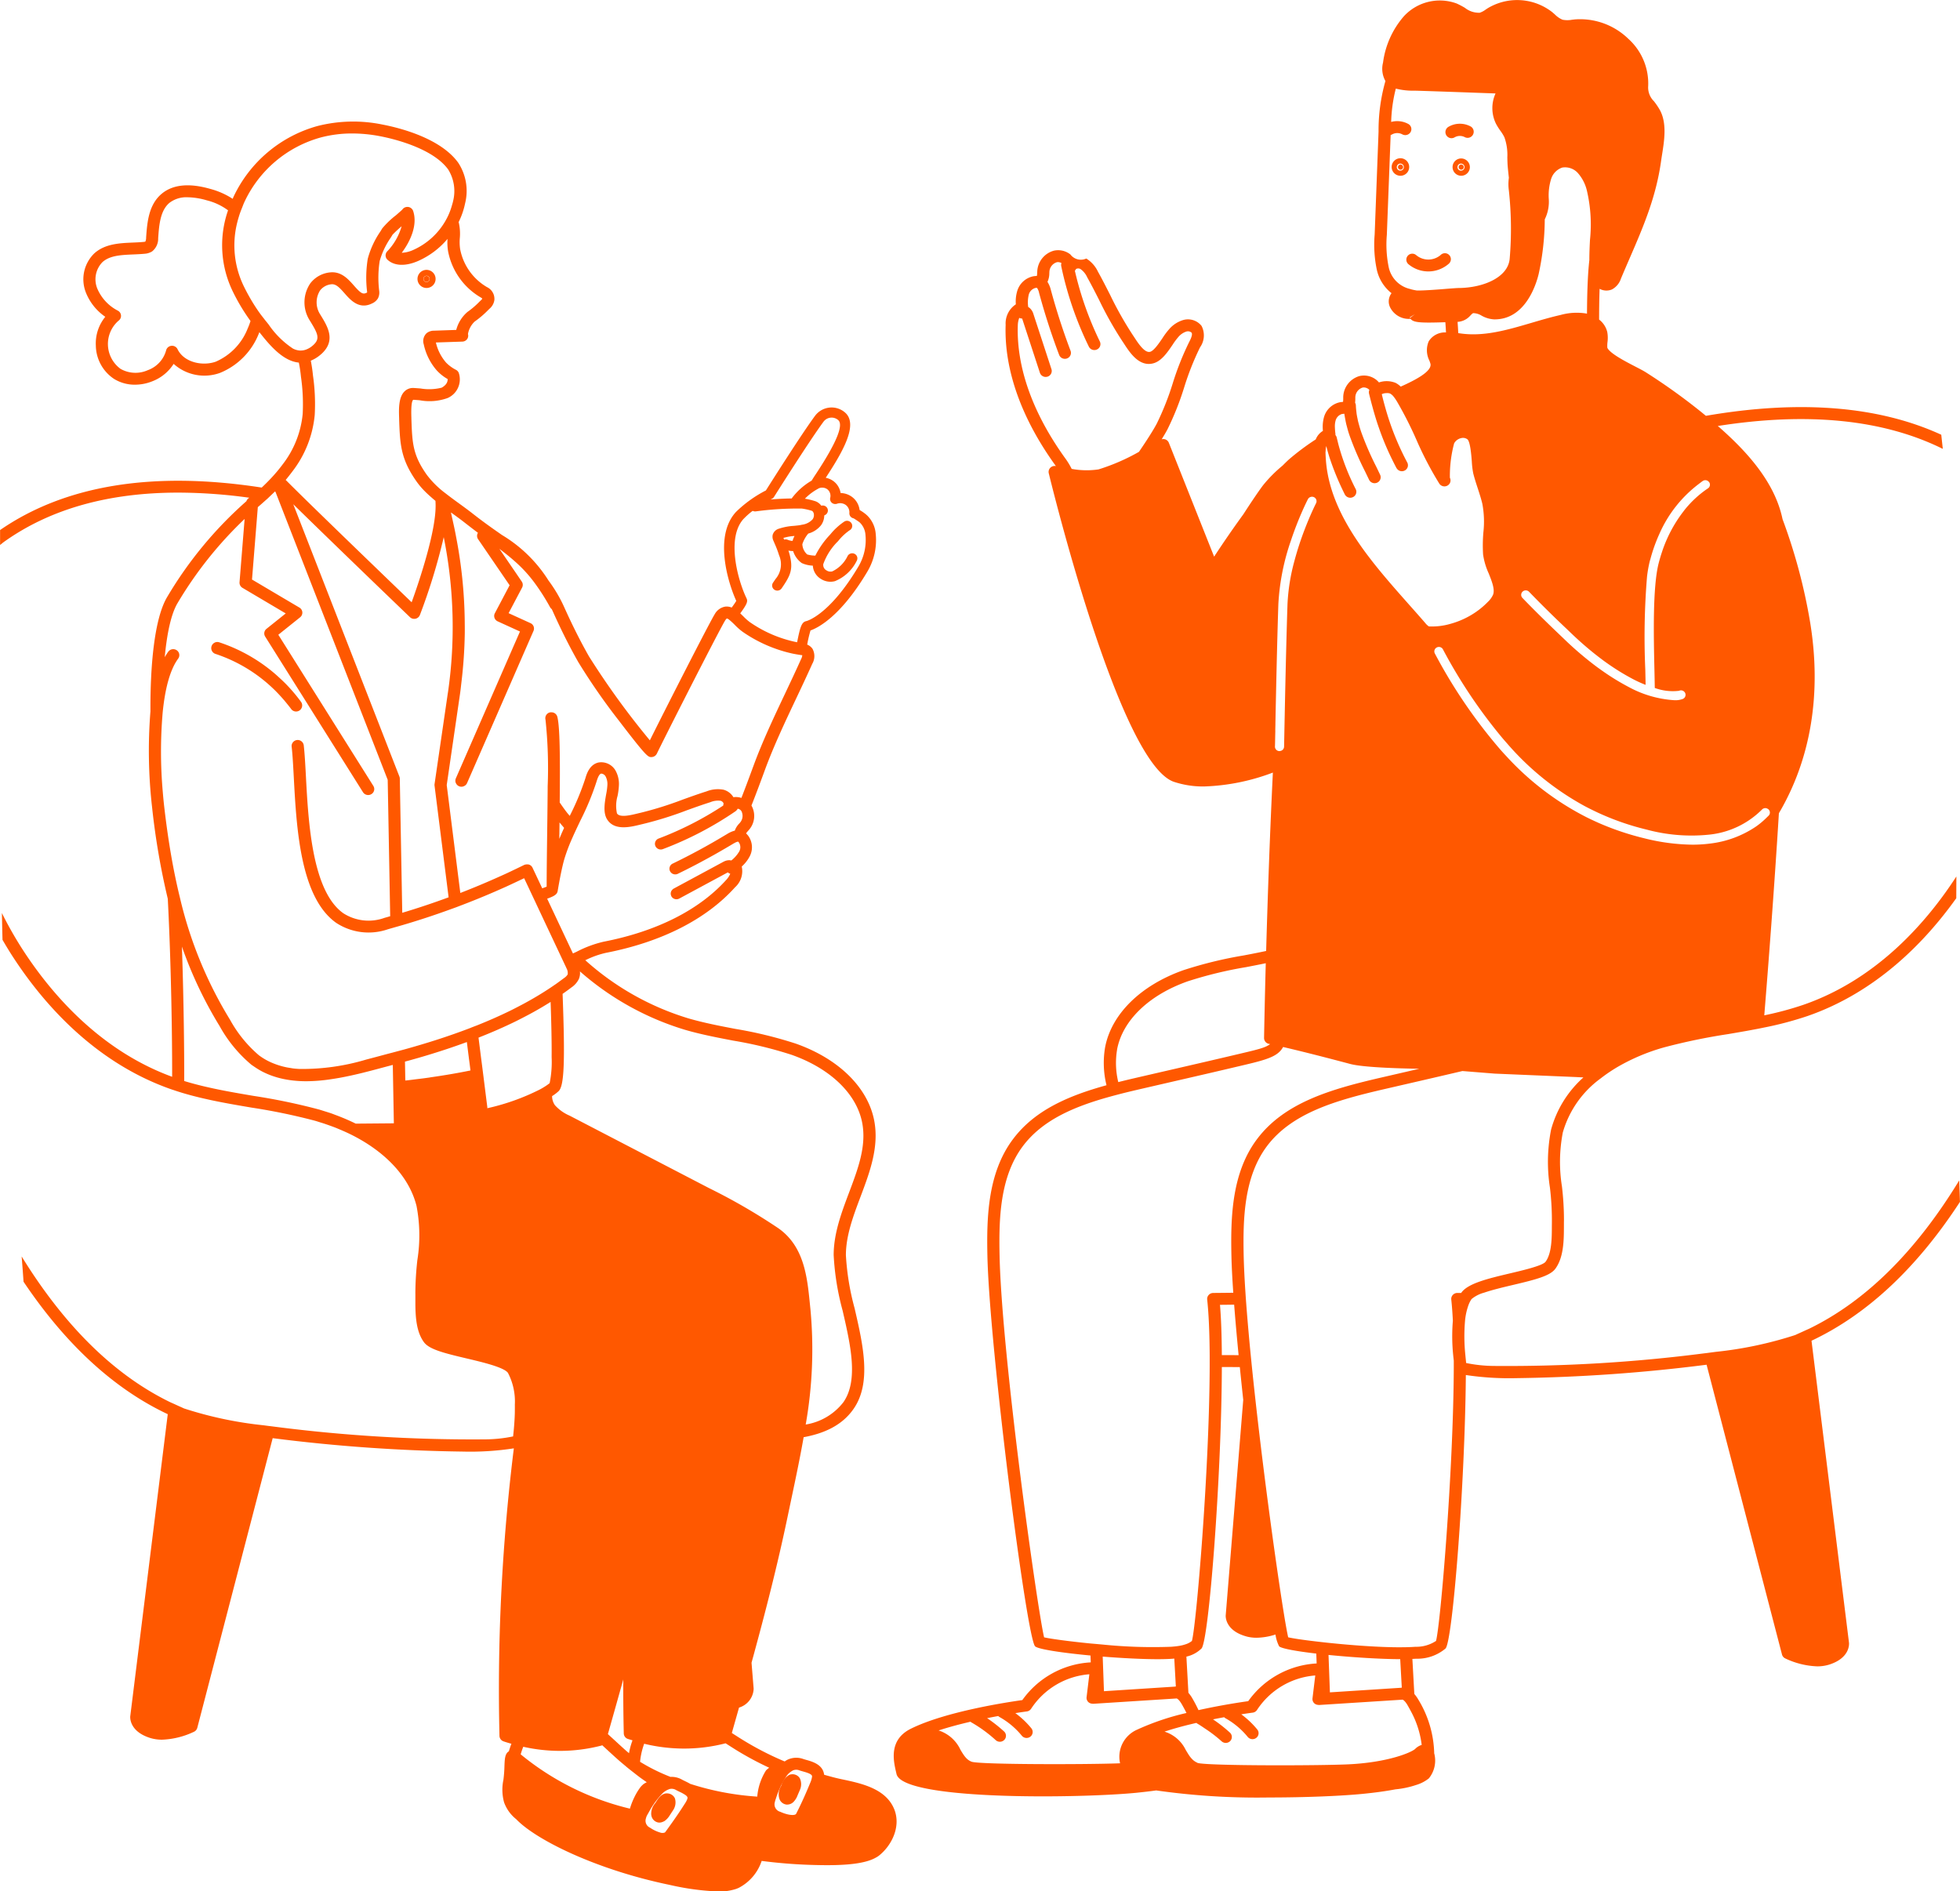 <svg xmlns="http://www.w3.org/2000/svg" width="257" height="248" viewBox="0 0 257 248"><g transform="translate(-1756.227 -618.958)"><path d="M1996.889,645.977a.336.336,0,1,0,.35.336A.343.343,0,0,0,1996.889,645.977Z" transform="translate(-49.077 -5.444)" fill="#ff5800"/><path d="M1996.687,644.977a1.134,1.134,0,1,0,1.149,1.135A1.143,1.143,0,0,0,1996.687,644.977Zm0,1.6a.463.463,0,1,1,.448-.462A.455.455,0,0,1,1996.687,646.574Z" transform="translate(-48.877 -5.242)" fill="#ff5800"/><path d="M1995.2,641.173a.8.8,0,0,0,.411-.115,1.388,1.388,0,0,1,1.346-.015.8.8,0,0,0,.792-1.387,2.966,2.966,0,0,0-2.962.034.8.8,0,0,0,.413,1.483Z" transform="translate(-48.648 -4.094)" fill="#ff5800"/><path d="M1986.892,645.977a.336.336,0,1,0,.35.336A.343.343,0,0,0,1986.892,645.977Z" transform="translate(-47.036 -5.444)" fill="#ff5800"/><path d="M1987.838,646.112a1.149,1.149,0,1,0-1.148,1.134A1.143,1.143,0,0,0,1987.838,646.112Zm-1.148.462a.463.463,0,1,1,.448-.462A.456.456,0,0,1,1986.69,646.574Z" transform="translate(-46.835 -5.242)" fill="#ff5800"/><path d="M1993.541,661.916a.783.783,0,1,0-1.068-1.144,2.479,2.479,0,0,1-3.2.032.782.782,0,1,0-1.044,1.165,4.065,4.065,0,0,0,5.313-.053Z" transform="translate(-47.34 -8.382)" fill="#ff5800"/><path d="M2043.9,776.553q-.044-1.352-.094-2.7c0-.041,0-.081,0-.121-5.654,9.278-12.205,15.784-19.576,19.4-.252.124-.508.229-.762.346s-.505.235-.761.345c-.142.062-.282.135-.426.194a50.555,50.555,0,0,1-10.4,2.2c-.262.036-.531.07-.8.106s-.527.07-.8.1a202.425,202.425,0,0,1-27.525,1.642,18.526,18.526,0,0,1-3.606-.385c-.01-.084-.015-.159-.024-.241s-.015-.146-.022-.22q-.03-.283-.055-.558a23.69,23.69,0,0,1-.053-4.424,8.208,8.208,0,0,1,.475-2.193,3.591,3.591,0,0,1,.351-.693.762.762,0,0,1,.084-.095,4.413,4.413,0,0,1,1.6-.8c1.118-.382,2.574-.726,3.776-1.01,3-.708,4.876-1.189,5.564-2.125,1.115-1.519,1.12-3.789,1.124-5.612,0-.267,0-.522.006-.761a37.681,37.681,0,0,0-.261-4.394,20.453,20.453,0,0,1,.109-7.1,13.27,13.27,0,0,1,4.968-7.094q.478-.373.994-.727.558-.381,1.157-.738a26.269,26.269,0,0,1,6.187-2.61,79.05,79.05,0,0,1,8.342-1.728c.8-.135,1.606-.274,2.414-.418l.591-.108.2-.038.614-.115.18-.035c.212-.041.425-.085.636-.129a45.228,45.228,0,0,0,5.792-1.527c9.061-3.138,15.437-9.731,19.517-15.454q.007-1.425.013-2.85c-3.82,5.9-10.342,13.464-20.063,16.83a42.155,42.155,0,0,1-5.125,1.378c.529-6.483,1.29-16.335,1.917-26.5,4.185-7.1,5.633-15.7,4.088-25.08a73.154,73.154,0,0,0-3.609-13.477c-1-4.811-4.6-8.829-8.488-12.219,11.843-1.86,21.731-.848,29.5,3-.064-.618-.136-1.235-.2-1.853-8.214-3.77-18.562-4.6-30.863-2.481-.232-.19-.462-.38-.692-.566a80.137,80.137,0,0,0-7.153-5.12c-.339-.218-.845-.479-1.43-.782-1.247-.645-3.131-1.62-3.594-2.355a.376.376,0,0,1-.056-.116h0a4.124,4.124,0,0,1,.022-.725,4.273,4.273,0,0,0-.031-1.326,2.921,2.921,0,0,0-1.068-1.628c0-1.232.016-2.642.064-4.035a1.869,1.869,0,0,0,1.623.081,2.472,2.472,0,0,0,1.175-1.417c.368-.878.74-1.738,1.108-2.587,1.8-4.149,3.494-8.069,4.156-12.827.039-.282.085-.576.134-.881.29-1.83.651-4.106-.3-5.824a9.034,9.034,0,0,0-.778-1.149,2.525,2.525,0,0,1-.746-1.989,7.891,7.891,0,0,0-2.616-6.2,9.072,9.072,0,0,0-6.99-2.532l-.366.041a3.347,3.347,0,0,1-1.253,0,3.059,3.059,0,0,1-1.013-.694c-.124-.109-.247-.217-.371-.32a7.48,7.48,0,0,0-8.413-.505c-.093.059-.185.121-.277.182a2.85,2.85,0,0,1-.786.421,2.915,2.915,0,0,1-1.944-.641,10.618,10.618,0,0,0-1.09-.572,6.4,6.4,0,0,0-6.908,1.667,11.522,11.522,0,0,0-2.74,6.079,3.279,3.279,0,0,0,.312,2.422,23.651,23.651,0,0,0-.9,6.62l-.511,13.509a15.942,15.942,0,0,0,.271,4.56,5.4,5.4,0,0,0,1.942,3.131,1.772,1.772,0,0,0-.171,1.888,2.748,2.748,0,0,0,2.665,1.475c.281.357.807.489,2.4.489.569,0,1.283-.017,2.162-.047.03.392.062.85.084,1.342a2.493,2.493,0,0,0-2.267,1.167,3,3,0,0,0,.094,2.534c.042.119.085.238.121.355.334,1.041-2.124,2.258-3.884,3.047a2.782,2.782,0,0,0-.678-.493,3.14,3.14,0,0,0-2.179-.056,2.325,2.325,0,0,0-.416-.394,2.6,2.6,0,0,0-2.155-.437,2.946,2.946,0,0,0-2.111,2.734l0,.219a3.1,3.1,0,0,1-.025.424c-.047.008-.109.014-.155.019-.091.009-.183.02-.272.037a2.756,2.756,0,0,0-2.084,2,4.811,4.811,0,0,0-.125,1.752,2.26,2.26,0,0,0-.942,1.116,32.535,32.535,0,0,0-3.442,2.563c-.318.282-.615.58-.912.877a17.825,17.825,0,0,0-2.558,2.578c-.634.843-1.552,2.21-2.58,3.8q-1.986,2.731-3.833,5.557l-5.935-14.928a.787.787,0,0,0-.494-.459.8.8,0,0,0-.45,0c.289-.468.564-.931.771-1.324a37.267,37.267,0,0,0,2.179-5.482,36.216,36.216,0,0,1,2.082-5.255,2.7,2.7,0,0,0,.2-2.807,2.271,2.271,0,0,0-2.427-.766,3.922,3.922,0,0,0-1.786,1.152,9.691,9.691,0,0,0-.908,1.209c-.452.666-1.135,1.675-1.629,1.8-.7.181-1.536-1.084-2.032-1.843-.089-.136-.172-.263-.249-.375a46.167,46.167,0,0,1-2.955-5.241c-.51-1-1.036-2.041-1.6-3.05a4.071,4.071,0,0,0-1.529-1.723,1.71,1.71,0,0,1-2.086-.535,2.6,2.6,0,0,0-2.141-.5,2.961,2.961,0,0,0-2.2,2.67l-.011.217a2.907,2.907,0,0,1-.038.425c-.047.006-.109.011-.156.015-.092.008-.184.016-.273.029a2.769,2.769,0,0,0-2.149,1.934,4.813,4.813,0,0,0-.183,1.749,3,3,0,0,0-1.337,2.691c-.208,5.888,2.07,12.293,6.589,18.52l0,0a.806.806,0,0,0-.724.211.769.769,0,0,0-.211.735c.952,3.886,9.5,38.038,16.39,40.449a12.122,12.122,0,0,0,4,.614,27.867,27.867,0,0,0,8.995-1.82c-.42,8.6-.7,16.994-.882,23.391-.977.209-1.959.4-2.924.583a54.488,54.488,0,0,0-7.894,1.925c-5.63,1.983-9.479,5.772-10.3,10.135a12.211,12.211,0,0,0,.185,4.962c-4.956,1.369-9.405,3.255-12.267,7.08-3.3,4.4-3.457,10.194-3.349,15.274.255,11.959,5.158,50.239,6.259,51.222.437.391,3.6.857,7.259,1.2l.032.9a11.787,11.787,0,0,0-8.971,4.946c-1.876.26-10.068,1.49-14.626,3.76-2.911,1.45-2.269,4.214-1.924,5.7l.053.231c.513,2.254,10.3,2.932,19.213,2.932,4.906,0,9.542-.206,12.212-.467.977-.1,1.847-.2,2.627-.31a93.72,93.72,0,0,0,14.781.925c4.906,0,9.544-.206,12.214-.467,1.783-.174,3.208-.377,4.366-.6a12.073,12.073,0,0,0,2.713-.572,4.884,4.884,0,0,0,1.679-.87,3.694,3.694,0,0,0,.723-3.19c-.007-.029-.017-.052-.024-.079a14.124,14.124,0,0,0-2.076-7.045,4.556,4.556,0,0,0-.531-.749l-.255-4.6c.175-.008.36-.014.516-.025a5.719,5.719,0,0,0,3.829-1.336c.941-.959,2.555-21.591,2.665-35.862a38.318,38.318,0,0,0,6.619.41,218.372,218.372,0,0,0,24.948-1.76l9.888,38a.785.785,0,0,0,.409.5,10.6,10.6,0,0,0,4.2,1.049,5.227,5.227,0,0,0,1.563-.223c2.81-.884,2.622-2.785,2.613-2.871l-4.915-39.6C2031.733,791.32,2038.248,785.223,2043.9,776.553ZM1938.579,674.512c-.638,1.21-2,3.211-2.333,3.695a26.8,26.8,0,0,1-5.3,2.3,10.736,10.736,0,0,1-3.519-.067,9.749,9.749,0,0,0-.77-1.284c-4.314-5.945-6.49-12.018-6.294-17.56a2.875,2.875,0,0,1,.191-.959.771.771,0,0,0,.376.084l2.329,7.118a.8.8,0,0,0,1,.506.778.778,0,0,0,.516-.983l-2.353-7.193a1.7,1.7,0,0,0-.511-.833,1.167,1.167,0,0,0-.186-.123,4.359,4.359,0,0,1,.079-1.638,1.23,1.23,0,0,1,.866-.86c.054-.008.111-.012.166-.017l.038,0a1.691,1.691,0,0,1,.279.667c.739,2.737,1.624,5.472,2.631,8.132a.8.8,0,0,0,.749.511.81.81,0,0,0,.278-.049.777.777,0,0,0,.47-1c-.989-2.613-1.859-5.3-2.585-7.988a3.6,3.6,0,0,0-.444-1.055,2.653,2.653,0,0,0,.243-1.141l.009-.181a1.383,1.383,0,0,1,.97-1.25.746.746,0,0,1,.164-.018.988.988,0,0,1,.45.127.749.749,0,0,0-.034.391,44.98,44.98,0,0,0,3.625,10.569.8.8,0,0,0,.721.445.815.815,0,0,0,.344-.077.776.776,0,0,0,.376-1.043,43.443,43.443,0,0,1-3.278-9.282.75.75,0,0,0,.153-.226.619.619,0,0,1,.577,0,2.688,2.688,0,0,1,.9,1.106c.549.978,1.067,2,1.57,2.991a47.4,47.4,0,0,0,3.06,5.416c.071.1.148.221.23.347.733,1.12,1.96,3,3.793,2.509,1.074-.284,1.855-1.434,2.543-2.45a8.873,8.873,0,0,1,.742-1,2.333,2.333,0,0,1,1.035-.712.717.717,0,0,1,.7.138c.127.181.026.587-.3,1.2a37.29,37.29,0,0,0-2.179,5.483A36.25,36.25,0,0,1,1938.579,674.512Zm79.358,50.6a.607.607,0,0,1,.656-.152.594.594,0,0,1,.117.069.535.535,0,0,1,.072.041.578.578,0,0,1,.042.828c-.1.1-.206.2-.308.3a10.384,10.384,0,0,1-1.356,1.135,13.556,13.556,0,0,1-6.063,2.24,17.893,17.893,0,0,1-2.277.141,26.875,26.875,0,0,1-6.285-.831,36.1,36.1,0,0,1-5.717-1.893c-.319-.136-.634-.279-.948-.425s-.626-.293-.934-.448a36.932,36.932,0,0,1-10.53-8.023c-.19-.2-.379-.407-.568-.617s-.372-.428-.557-.642a67.68,67.68,0,0,1-8.234-12.185.58.58,0,0,1,.248-.793.6.6,0,0,1,.81.243,67.309,67.309,0,0,0,7.771,11.6c.186.218.373.435.561.647s.372.432.561.638a36.449,36.449,0,0,0,9.64,7.641q.445.238.9.462t.9.434a34.428,34.428,0,0,0,6.386,2.217,22.55,22.55,0,0,0,8.123.666A11.4,11.4,0,0,0,2017.938,725.11ZM1996.658,705.2c.228.174.457.347.684.511s.451.321.676.475a30.172,30.172,0,0,0,3.013,1.821,15.964,15.964,0,0,0,1.65.752c-.01-.614-.025-1.3-.042-2.034a96.323,96.323,0,0,1,.226-12.131,16.609,16.609,0,0,1,.36-2.045c.023-.089.054-.173.078-.262a21.115,21.115,0,0,1,1.2-3.357,16.54,16.54,0,0,1,5.161-6.523c.172-.126.337-.265.514-.383a.6.6,0,0,1,.8.122c.011.013.026.02.036.034a.578.578,0,0,1-.16.814,13.739,13.739,0,0,0-3.038,2.795c-.087.11-.169.224-.255.334a17.824,17.824,0,0,0-2.722,5.182c-.167.5-.319,1.006-.452,1.528-.792,3.119-.647,9.586-.551,13.866.021.917.038,1.747.047,2.466a6.887,6.887,0,0,0,3.178.373.605.605,0,0,1,.8.275.582.582,0,0,1-.281.783,2.72,2.72,0,0,1-1.1.177,14.357,14.357,0,0,1-6.016-1.733,31.205,31.205,0,0,1-2.773-1.65c-.23-.153-.459-.313-.688-.474s-.465-.33-.7-.5a44.253,44.253,0,0,1-3.743-3.132c-.276-.256-.544-.522-.818-.781-.207-.195-.411-.393-.617-.589s-.417-.4-.626-.6c-1.348-1.3-2.682-2.615-3.97-3.955a.578.578,0,0,1,.026-.829.607.607,0,0,1,.846.025c1.158,1.2,2.352,2.39,3.561,3.562.208.2.418.4.628.6s.415.4.624.594c.392.371.778.752,1.172,1.118C1994.521,703.487,1995.6,704.395,1996.658,705.2Zm-8-50.31a34.545,34.545,0,0,0,.8-7.171,5.214,5.214,0,0,0,.519-2.769,7.281,7.281,0,0,1,.325-2.555,2.3,2.3,0,0,1,1.448-1.465,2.257,2.257,0,0,1,2.048.716,5.366,5.366,0,0,1,1.2,2.372,19.474,19.474,0,0,1,.388,6.406c-.042.859-.083,1.741-.082,2.636-.223,1.978-.291,4.452-.309,7.032-.034-.008-.066-.02-.1-.027a7.879,7.879,0,0,0-3.368.193c-1.276.289-2.555.666-3.794,1.029-3.22.946-6.261,1.841-9.366,1.387l-.253-.035c-.021-.486-.053-.98-.089-1.477a2.4,2.4,0,0,0,1.7-.854c.189-.191.287-.283.366-.29a2.157,2.157,0,0,1,1.088.332,3.783,3.783,0,0,0,1.644.487h.051C1986.9,660.842,1988.318,656.293,1988.657,654.894ZM1971.8,660.64a.381.381,0,0,1-.054-.062l.673-.418h0Zm.89-3.589c-.24-.039-.472-.084-.692-.141-.1-.03-.2-.063-.3-.085a3.715,3.715,0,0,1-2.723-2.936,14.786,14.786,0,0,1-.225-4.127l.5-13.1a.8.8,0,0,0,.18-.076,1.413,1.413,0,0,1,1.345-.015.809.809,0,0,0,1.089-.292.774.774,0,0,0-.3-1.067,3.03,3.03,0,0,0-2.245-.266,19.741,19.741,0,0,1,.609-4.37,9.1,9.1,0,0,0,2.475.271l.6.015q3.773.124,7.546.262l2.456.087a4.643,4.643,0,0,0,.071,4,8.386,8.386,0,0,0,.568.9,5.718,5.718,0,0,1,.523.847,6.906,6.906,0,0,1,.384,2.637c.009.417.018.828.052,1.22s.075.772.116,1.157l.033.3a5.936,5.936,0,0,0,0,1.67,46.56,46.56,0,0,1,.107,8.932c-.211,2.495-3.525,3.825-6.688,3.849-.222,0-.792.045-1.507.1C1975.681,656.906,1973.566,657.07,1972.695,657.051Zm-11.966,21.017a3.227,3.227,0,0,1,.043-.427c0-.025.01-.048.015-.073.009-.043.016-.088.026-.129.008.032.016.067.024.1l.013.049c.021.081.043.157.064.237.085.325.177.641.271.952a35.788,35.788,0,0,0,2.051,4.993.805.805,0,0,0,1.06.379.774.774,0,0,0,.387-1.038,29.6,29.6,0,0,1-2.261-5.814c-.047-.183-.094-.376-.141-.57-.009-.035-.017-.07-.026-.105-.019-.081-.038-.156-.057-.238l-.014-.061a.757.757,0,0,0-.169-.319c0-.013,0-.025,0-.038a.5.5,0,0,0,.006-.061c-.016-.14-.032-.281-.046-.421-.011-.119-.018-.236-.025-.353,0-.068-.006-.136-.008-.2a2.787,2.787,0,0,1,.088-.8,1.224,1.224,0,0,1,.833-.884c.054-.009.11-.015.166-.021l.154-.019c.035.275.087.548.14.82.011.06.02.12.032.18.022.1.042.209.067.313.043.187.1.372.146.558.018.063.032.128.05.192.036.125.071.25.109.375.029.091.062.181.091.272.011.036.024.071.035.106a40.667,40.667,0,0,0,2.056,4.769q.263.543.517,1.074a.809.809,0,0,0,1.061.379.775.775,0,0,0,.387-1.038q-.256-.537-.522-1.085a39.472,39.472,0,0,1-1.96-4.525q-.128-.378-.236-.758c-.006-.02-.01-.039-.016-.059l-.011-.041c-.06-.216-.122-.431-.171-.647-.012-.052-.018-.1-.029-.154-.059-.279-.115-.558-.153-.837,0-.016,0-.031,0-.047-.042-.32-.073-.64-.083-.96a.747.747,0,0,0-.1-.331,4.679,4.679,0,0,0,.03-.519l0-.183a1.373,1.373,0,0,1,.926-1.275.734.734,0,0,1,.188-.024,1.026,1.026,0,0,1,.591.2.791.791,0,0,1,.137.129.741.741,0,0,0-.047.461q.14.576.286,1.138c.07.267.144.53.216.794s.149.534.227.8c.083.281.166.562.256.842.1.324.214.648.327.973a36.059,36.059,0,0,0,1.7,4.072c.185.379.377.76.585,1.153a.669.669,0,0,0,.043.059.8.8,0,0,0,.667.363.81.81,0,0,0,.367-.088.775.775,0,0,0,.342-1.055,35.562,35.562,0,0,1-2.889-7.224c-.075-.264-.147-.529-.218-.8s-.136-.526-.2-.79l-.036-.143a1.353,1.353,0,0,1,.581-.139,1.156,1.156,0,0,1,.5.05,1.466,1.466,0,0,1,.447.377,5.4,5.4,0,0,1,.455.656l.03.048a49.5,49.5,0,0,1,2.521,4.967,45.384,45.384,0,0,0,3.009,5.765l0,0h0a.807.807,0,0,0,1.1.243.772.772,0,0,0,.288-1.01,16.57,16.57,0,0,1,.557-4.511,1.391,1.391,0,0,1,.915-.684.957.957,0,0,1,.824.152c.378.295.519,2.123.58,2.9a10.771,10.771,0,0,0,.19,1.579c.169.669.383,1.324.591,1.958.227.7.441,1.352.6,2.026a12.628,12.628,0,0,1,.134,3.756,19.992,19.992,0,0,0-.037,2.879,8.987,8.987,0,0,0,.734,2.481c.407,1.019.829,2.072.584,2.772a2.873,2.873,0,0,1-.667.943,10.542,10.542,0,0,1-2.453,1.887,11.026,11.026,0,0,1-2.5,1.023,8.63,8.63,0,0,1-2.813.33,2.268,2.268,0,0,1-.491-.472c-.668-.771-1.363-1.554-2.071-2.35-1.5-1.694-3.064-3.455-4.523-5.289q-.32-.4-.632-.811c-.212-.275-.422-.551-.628-.83-2.7-3.676-4.819-7.654-5.146-12-.029-.383-.054-.767-.054-1.157C1960.724,678.143,1960.727,678.106,1960.729,678.068Zm-6.6,36.67c0-.243.01-.508.016-.783,0-.056,0-.11,0-.167q.006-.3.013-.619c.015-.755.033-1.6.052-2.491.085-4,.205-9.1.324-12.56a30.286,30.286,0,0,1,1.645-8.28c.453-1.362.927-2.554,1.322-3.472.492-1.144.859-1.864.905-1.953a.589.589,0,0,1,.33-.283.6.6,0,0,1,.475.024.582.582,0,0,1,.264.788c-.016.031-.72,1.412-1.514,3.489a40.711,40.711,0,0,0-1.318,4.057,25.922,25.922,0,0,0-.913,5.669c-.061,1.787-.123,4.013-.18,6.3-.071,2.85-.135,5.792-.182,8.1,0,.145-.006.285-.009.425-.006.273-.011.54-.016.792-.006.282-.011.543-.016.794-.028,1.39-.044,2.271-.045,2.3a.586.586,0,0,1-.532.563.639.639,0,0,1-.066.013h-.011a.592.592,0,0,1-.589-.6C1954.089,716.815,1954.1,716.016,1954.129,714.737Zm-20.747,41.839c.714-3.809,4.177-7.152,9.265-8.945a53.2,53.2,0,0,1,7.66-1.862c.849-.163,1.71-.331,2.574-.51-.147,5.471-.213,9.184-.224,9.794a.785.785,0,0,0,.646.78l.143.029c-.559.46-1.72.734-3.645,1.189l-.587.138c-2.954.7-5.912,1.381-8.87,2.062l-4.422,1.02c-.8.186-1.6.375-2.381.574A10.609,10.609,0,0,1,1933.382,756.576Zm-3.542,77.873c-2.816-.279-5.2-.608-6.025-.8-.874-3.658-5.557-36.882-5.838-50.071-.1-4.823.038-10.3,3.04-14.317,2.578-3.446,6.725-5.2,11.379-6.49.255-.07.513-.141.771-.209s.51-.135.767-.2c.776-.2,1.563-.384,2.355-.569l4.419-1.019c2.962-.681,5.924-1.363,8.88-2.064l.585-.138c2.939-.693,4.336-1.128,4.98-2.329,1.625.377,4.421,1.058,8.793,2.222,1.679.447,6.249.587,9.057.633l-.669.155-4.416,1.019c-6.478,1.5-12.591,3.25-16.193,8.064-3.3,4.4-3.457,10.194-3.348,15.274.028,1.325.113,2.973.244,4.857q-1.321.016-2.633.027a.806.806,0,0,0-.589.261.771.771,0,0,0-.2.6c.21,1.925.308,4.432.327,7.266,0,.261,0,.518,0,.784s0,.521,0,.781c-.046,13.777-1.767,33.917-2.329,35.935a2.47,2.47,0,0,1-.818.437,4.816,4.816,0,0,1-.789.2c-.263.044-.528.08-.794.1-.1.009-.2.02-.3.027a65.3,65.3,0,0,1-9.059-.294l-.8-.072Zm20.517-.91a5.069,5.069,0,0,0,1.317.164,8.4,8.4,0,0,0,2.481-.423,4.836,4.836,0,0,0,.481,1.551c.338.3,2.305.649,4.869.949l.047,1.294a11.786,11.786,0,0,0-8.971,4.945c-.961.133-3.581.523-6.52,1.175-.308-.664-.6-1.187-.793-1.521a4.518,4.518,0,0,0-.531-.749l-.264-4.747a4.108,4.108,0,0,0,1.978-1.062c.965-.983,2.636-22.625,2.67-36.911l2.357.009c.141,1.4.291,2.839.449,4.3l-2.3,28.271C1947.619,830.862,1947.513,832.77,1950.357,833.538Zm-3.486-43.489q.929-.009,1.865-.022c.156,2.02.355,4.256.584,6.62-.734,0-1.47-.008-2.2-.008C1947.1,794.093,1947.024,791.835,1946.872,790.05Zm-5.781,50.046c-.047,0-.1.009-.133.016l-9.293.6-.165-4.536c2.55.2,5.18.339,7.193.339.737,0,1.392-.018,1.929-.057.088-.006.177-.016.265-.023Zm-5.136,5.685a3.879,3.879,0,0,0-2.177,4.385h-.022c-4.6.174-18.224.172-19.423-.2-.691-.251-1.041-.835-1.485-1.574a4.764,4.764,0,0,0-2.863-2.533c1.337-.439,2.781-.821,4.182-1.145a.728.728,0,0,0,.079.069,17.888,17.888,0,0,1,3.225,2.346.81.81,0,0,0,1.128-.035.771.771,0,0,0-.036-1.106,19.21,19.21,0,0,0-2.219-1.742c.509-.1,1-.195,1.46-.279a.731.731,0,0,0,.135.115,10.19,10.19,0,0,1,2.952,2.463.81.81,0,0,0,1.122.13.771.771,0,0,0,.132-1.1,11.5,11.5,0,0,0-2.1-1.989c.908-.142,1.475-.216,1.5-.219a.8.8,0,0,0,.582-.375,10.047,10.047,0,0,1,7.623-4.5l-.363,3a.773.773,0,0,0,.213.63.8.8,0,0,0,.53.227.923.923,0,0,0,.1.016l.7-.045.8-.052,9.4-.6.053-.006.02,0c.07.028.331.17.675.775l.053.092c.11.195.243.432.387.711.054.1.11.214.167.329A33.377,33.377,0,0,0,1935.954,845.78Zm37.367,1.977a2,2,0,0,0-.846.518c-.47.452-3.623,1.831-9.1,2.04-3.859.149-14.077.171-17.971-.046l-.194-.012c-.224-.013-.429-.028-.6-.044-.073-.006-.135-.013-.2-.02a2.849,2.849,0,0,1-.46-.075c-.047-.017-.082-.048-.125-.067a2,2,0,0,1-.512-.348,3.458,3.458,0,0,1-.512-.618c-.111-.168-.22-.348-.336-.541-.024-.04-.051-.083-.076-.124a4.624,4.624,0,0,0-2.786-2.409c1.12-.368,2.314-.7,3.5-.982.228-.056.458-.11.685-.163a.647.647,0,0,0,.078.069c.019.011.036.024.055.035.355.2.687.436,1.024.662a17.557,17.557,0,0,1,2.146,1.649.812.812,0,0,0,1.129-.036.771.771,0,0,0-.037-1.1,19.3,19.3,0,0,0-2.219-1.743c.509-.1,1-.195,1.461-.279a.79.79,0,0,0,.135.116,10.169,10.169,0,0,1,2.952,2.463.811.811,0,0,0,1.122.129.771.771,0,0,0,.132-1.1,11.481,11.481,0,0,0-2.1-1.989c.909-.142,1.475-.216,1.5-.219a.8.8,0,0,0,.583-.375,10.047,10.047,0,0,1,7.622-4.5l-.363,3a.771.771,0,0,0,.214.63.788.788,0,0,0,.529.227.758.758,0,0,0,.1.016l.7-.045.8-.051,9.4-.6.053-.005.021,0c.07.028.33.169.674.774l.052.092c.111.2.244.433.389.711A12.344,12.344,0,0,1,1973.321,847.757Zm-12.212-11.8c3.128.314,6.756.543,9.4.554l.208,3.737c-.047,0-.1.008-.133.015l-9.293.6Zm17.4-47.474,0,.009-.516,0a.807.807,0,0,0-.589.261.768.768,0,0,0-.2.6c.09.824.157,1.764.209,2.78a24.7,24.7,0,0,0,.045,4.54c.02.224.051.468.076.7v.075c0,.258,0,.526,0,.79-.05,13.775-1.767,33.866-2.329,35.882a4.692,4.692,0,0,1-2.7.767c-.156.012-.318.021-.484.03-.254.013-.522.02-.8.027-.259,0-.524.008-.8.008-2.805,0-6.4-.275-9.367-.587-.273-.029-.541-.058-.8-.088s-.543-.061-.8-.092c-1.715-.2-3.055-.405-3.635-.54-.05-.213-.116-.536-.191-.94-.044-.239-.092-.5-.144-.8-.083-.477-.176-1.04-.276-1.659-.917-5.7-2.492-17.036-3.678-27.689-.16-1.434-.312-2.857-.455-4.249l-.01-.09c-.026-.264-.052-.523-.078-.784s-.053-.522-.078-.78q-.144-1.457-.268-2.852c-.119-1.318-.225-2.59-.316-3.8-.019-.262-.04-.526-.058-.782s-.035-.521-.052-.78c-.121-1.806-.2-3.454-.233-4.863-.1-4.823.038-10.3,3.039-14.317,3.281-4.384,9.1-6.033,15.273-7.466l4.414-1.017q2.98-.686,5.956-1.385l4.229.339,1.008.042.783.033.8.034,8.126.342c.3.022.615.029.921.049a14.144,14.144,0,0,0-4.239,6.843,21.939,21.939,0,0,0-.148,7.628,36.22,36.22,0,0,1,.254,4.214c0,.246,0,.51-.006.785,0,1.6-.009,3.592-.824,4.7-.376.512-2.943,1.118-4.641,1.518C1982.059,786.6,1979.359,787.233,1978.506,788.48Z" transform="translate(-30.678 0)" fill="#ff5800"/><path d="M2010.086,655.3h0Z" transform="translate(-51.842 -7.322)" fill="#ff5800"/><path d="M1873.41,860.043c-1.163-2.577-4.3-3.236-6.822-3.765l-.1-.022c-.441-.093-.873-.2-1.3-.317-.3-.081-.6-.163-.9-.251-.154-1.319-1.5-1.709-2.317-1.94-.146-.041-.285-.08-.406-.122a2.7,2.7,0,0,0-2.094.1,3.011,3.011,0,0,0-.355.221,40.01,40.01,0,0,1-5.422-2.779c-.5-.306-1-.629-1.508-.954q.471-1.66.944-3.332a2.678,2.678,0,0,0,1.917-2.476l-.277-3.406c1.729-6.29,3.376-12.672,4.713-19.069l.477-2.266c.589-2.783,1.165-5.514,1.642-8.236,2.683-.493,5.031-1.537,6.539-3.7,2.4-3.437,1.248-8.415.138-13.228a33.442,33.442,0,0,1-1.136-6.944c0-2.574.977-5.161,1.92-7.663,1.2-3.192,2.447-6.492,1.8-9.943-.817-4.36-4.665-8.149-10.295-10.131a54.506,54.506,0,0,0-7.894-1.925c-2.055-.393-4.18-.8-6.2-1.39a35.684,35.684,0,0,1-13.5-7.616,11.926,11.926,0,0,1,2.7-.97c7.291-1.417,13.148-4.39,16.938-8.6a2.83,2.83,0,0,0,.873-2.719,4.716,4.716,0,0,0,1.042-1.328,2.556,2.556,0,0,0-.2-2.714c-.053-.067-.112-.132-.171-.2-.029-.032-.069-.075-.1-.109a2.866,2.866,0,0,1,.256-.318l.139-.159a2.766,2.766,0,0,0,.309-3.168c.544-1.367,1.054-2.743,1.556-4.1l.236-.644c1.15-3.116,2.626-6.237,4.053-9.254.709-1.5,1.442-3.05,2.127-4.582a2,2,0,0,0,.035-1.967,1.565,1.565,0,0,0-.7-.556l.018-.088a16.893,16.893,0,0,1,.418-1.768c.911-.318,3.916-1.761,7.45-7.707a8.062,8.062,0,0,0,1.1-4.963,3.772,3.772,0,0,0-1.173-2.456,5.617,5.617,0,0,0-.94-.666,2.52,2.52,0,0,0-.992-1.716,2.613,2.613,0,0,0-1.5-.51,2.412,2.412,0,0,0-.922-1.549,2.453,2.453,0,0,0-1.028-.449c2.2-3.357,4.346-7.028,2.517-8.572a2.677,2.677,0,0,0-2.047-.631,2.718,2.718,0,0,0-1.851,1.049c-1.777,2.4-5.769,8.711-6.466,9.814a16.093,16.093,0,0,0-3.895,2.792c-2.957,3.141-1.084,9.281.012,11.689-.121.213-.364.557-.6.875a1.711,1.711,0,0,0-.821-.128,1.945,1.945,0,0,0-1.409,1.008c-.644,1.015-6.383,12.266-8.5,16.53a103.956,103.956,0,0,1-7.987-11.016c-1.1-1.932-2.155-4.031-3.229-6.415a18.682,18.682,0,0,0-2.072-3.525,18.334,18.334,0,0,0-6.1-5.968c-1.111-.773-2.37-1.649-3.947-2.888-.513-.4-1.073-.808-1.643-1.223-.611-.443-1.237-.9-1.836-1.371a12.156,12.156,0,0,1-2.432-2.408c-1.86-2.621-1.914-4.21-2.023-7.379l0-.1c-.05-1.4.032-2.2.243-2.362.283.017.56.038.83.059a6.994,6.994,0,0,0,3.684-.291,2.672,2.672,0,0,0,1.46-3.281.783.783,0,0,0-.384-.421,4.9,4.9,0,0,1-1.279-.938,6.08,6.08,0,0,1-1.341-2.641l3.465-.116a.8.8,0,0,0,.623-.318.756.756,0,0,0,.118-.673,2.957,2.957,0,0,1,.875-1.635,12.6,12.6,0,0,0,1.778-1.517l.179-.174a1.817,1.817,0,0,0,.63-1.131,1.709,1.709,0,0,0-.975-1.7,7.371,7.371,0,0,1-3.517-5,6.241,6.241,0,0,1-.04-1.413,6.531,6.531,0,0,0-.115-1.957c-.012-.046-.032-.093-.045-.14a10.1,10.1,0,0,0,.852-2.459,6.729,6.729,0,0,0-.911-5.354c-2.347-3.233-7.717-4.565-9.916-4.988a19,19,0,0,0-8.494.183,17.239,17.239,0,0,0-11.052,9.312c-.037.081-.062.162-.1.242a10.135,10.135,0,0,0-2.935-1.3c-2.758-.792-4.9-.582-6.358.625-1.751,1.448-1.92,3.828-2.056,5.741a1.277,1.277,0,0,1-.1.541,1.046,1.046,0,0,1-.275.048c-.45.043-.915.062-1.382.082-1.7.072-3.626.154-5.027,1.406a4.732,4.732,0,0,0-1.134,5.1,6.977,6.977,0,0,0,2.564,3.227,5.5,5.5,0,0,0-1.24,3.784,5.335,5.335,0,0,0,2.385,4.358,5.149,5.149,0,0,0,2.745.76,6.144,6.144,0,0,0,2.3-.456,5.755,5.755,0,0,0,2.771-2.274,6.024,6.024,0,0,0,6.074,1.185,9.19,9.19,0,0,0,5.125-5.234c.015-.036.026-.073.041-.109,1.218,1.536,3.023,3.792,5.175,3.989a17.377,17.377,0,0,1,.279,1.856,24.952,24.952,0,0,1,.226,4.889,12.791,12.791,0,0,1-2.626,6.606,20.42,20.42,0,0,1-1.48,1.769v0c-.387.415-.807.836-1.266,1.268-14.228-2.2-25.76-.326-34.306,5.57q0,.98,0,1.961c.184-.143.354-.3.547-.434,6.019-4.285,13.661-6.435,22.816-6.435a68.741,68.741,0,0,1,9.33.673.775.775,0,0,0-.394.453,52.045,52.045,0,0,0-10.383,12.551c-1.726,2.876-2.233,9.258-2.2,15a65.138,65.138,0,0,0,.222,12.637,95.131,95.131,0,0,0,2.052,11.94c.449,8.608.587,18.508.572,23.345-9.632-3.52-16.074-11.148-19.8-16.989a49.82,49.82,0,0,1-2.524-4.482c.027,1.171.049,2.342.082,3.513.347.6.708,1.2,1.086,1.8,3.922,6.155,10.77,14.243,21.12,17.827.059.02.119.037.178.058.371.125.742.247,1.116.36.8.243,1.61.457,2.423.652.259.063.521.121.782.179.24.054.479.11.719.161l.065.013c1.721.363,3.448.657,5.148.946a79.082,79.082,0,0,1,8.342,1.728c.218.062.428.132.642.2.141.043.283.084.421.13.271.088.535.181.8.276s.538.192.8.294c.182.071.357.148.535.223.613.256,1.208.525,1.776.816,4.4,2.256,7.406,5.518,8.333,9.228a20.431,20.431,0,0,1,.109,7.1,40.261,40.261,0,0,0-.259,4.074c0,.106-.005.213,0,.319,0,.185,0,.388,0,.59,0,.059,0,.11,0,.17,0,.24,0,.489,0,.742.021,1.667.152,3.551,1.12,4.869.688.936,2.562,1.417,5.563,2.125,2.09.493,4.953,1.168,5.458,1.908a8.094,8.094,0,0,1,.9,4.164c.007.27,0,.561,0,.851,0,.274-.012.554-.025.846-.022.462-.057.945-.1,1.446-.024.256-.048.512-.078.777-.009.082-.014.158-.024.241a18.552,18.552,0,0,1-3.608.386,202.878,202.878,0,0,1-27.524-1.642c-.27-.034-.532-.07-.8-.1s-.535-.07-.8-.105a50.507,50.507,0,0,1-10.4-2.2c-.143-.059-.283-.131-.425-.193-.255-.109-.509-.228-.762-.345s-.51-.222-.761-.345c-7.277-3.572-13.755-9.962-19.36-19.051.088,1.093.172,2.2.246,3.309,5.526,8.221,11.851,14.045,18.911,17.372l-4.916,39.592c-.01.08-.2,1.981,2.614,2.864a5.218,5.218,0,0,0,1.563.223,10.614,10.614,0,0,0,4.2-1.049.792.792,0,0,0,.409-.5l9.888-37.987a218.4,218.4,0,0,0,24.947,1.759,37.579,37.579,0,0,0,6.674-.423c-1,8.053-1.622,16.205-1.853,24.3-.126,4.443-.137,8.952-.032,13.4a.784.784,0,0,0,.525.716c.342.122.692.217,1.04.32-.125.325-.234.655-.33.987-.513.309-.545.969-.581,1.931a17.5,17.5,0,0,1-.134,1.8,6.256,6.256,0,0,0,.084,2.962,4.972,4.972,0,0,0,1.59,2.209c2.57,2.7,10.49,6.631,20.178,8.627a33.9,33.9,0,0,0,6.333.851,6.855,6.855,0,0,0,2.3-.327,3.255,3.255,0,0,0,.414-.171,6.147,6.147,0,0,0,2.962-3.508c2.031.263,4.171.449,6.387.519.729.023,1.47.039,2.2.039,2.567,0,5-.2,6.383-.99a3.3,3.3,0,0,0,.39-.245C1873.216,864.924,1874.446,862.337,1873.41,860.043ZM1846.013,758c2.092.612,4.256,1.026,6.349,1.427a53.148,53.148,0,0,1,7.659,1.861c5.088,1.793,8.551,5.134,9.265,8.941.568,3.031-.547,5.989-1.727,9.121-.991,2.63-2.017,5.351-2.019,8.2a34.308,34.308,0,0,0,1.176,7.289c1.035,4.488,2.1,9.128.1,12a7.792,7.792,0,0,1-4.943,2.928,56.53,56.53,0,0,0,.629-15.018l-.084-.832c-.351-3.512-.75-7.494-4.105-9.869a77.653,77.653,0,0,0-9.129-5.288l-18.269-9.494a5.5,5.5,0,0,1-1.929-1.375,2.1,2.1,0,0,1-.368-1.187,5.539,5.539,0,0,0,.869-.661c.7-.7.851-3.648.509-12.745.4-.279.79-.561,1.166-.848a2.841,2.841,0,0,0,.977-1.125,1.987,1.987,0,0,0,.129-.976A37.085,37.085,0,0,0,1846.013,758Zm-6.854,93.178c-.079.231-.159.46-.231.708-.094.323-.164.65-.225.977-.122-.106-.248-.206-.37-.314-.477-.423-.959-.866-1.442-1.312q-.477-.438-.956-.875,1.01-3.556,2.017-7.165c-.01,2.366.01,4.73.066,7.075a.782.782,0,0,0,.524.716C1838.744,851.059,1838.954,851.11,1839.159,851.177Zm14.123-120.357-.115.133a2.549,2.549,0,0,0-.593.944c-.038.009-.078.016-.116.027a3.757,3.757,0,0,0-.9.419c-.093.056-.189.111-.283.167-2.212,1.331-4.512,2.58-6.844,3.706a.738.738,0,0,0-.345,1,.763.763,0,0,0,.683.415.773.773,0,0,0,.336-.077c1.591-.768,3.163-1.6,4.708-2.462q.71-.4,1.411-.809c.381-.223.763-.444,1.138-.672.078-.048.133-.073.2-.107a1.327,1.327,0,0,1,.446-.174l.02.024c.036.039.072.077.106.119a1.142,1.142,0,0,1,.024,1.15,4.256,4.256,0,0,1-1.04,1.184,1.118,1.118,0,0,0-.21-.034,1.538,1.538,0,0,0-.748.166c-.062.03-.117.059-.164.085l-1.314.709-1.995,1.076-3.127,1.686a.735.735,0,0,0-.18.149.721.721,0,0,0-.134.818c.007.015.006.03.015.044a.762.762,0,0,0,.667.385.775.775,0,0,0,.367-.092l3.546-1.912,2.823-1.522a.762.762,0,0,0,.316.182,2.753,2.753,0,0,1-.509.786c-3.568,3.963-9.133,6.772-16.093,8.124a14.869,14.869,0,0,0-3.509,1.3l-.088.041-.429.2-.529-1.124-1.215-2.581-.868-1.845-.768-1.632a6.641,6.641,0,0,0,.739-.3c.452-.229.595-.435.644-.735.041-.245.094-.55.154-.884.193-1.064.469-2.442.719-3.289a23.262,23.262,0,0,1,1.06-2.794c.117-.265.235-.531.358-.794s.245-.525.369-.786l.284-.6a35.438,35.438,0,0,0,2.154-5.19c.188-.636.389-.982.6-1.026a.221.221,0,0,1,.046,0,.729.729,0,0,1,.53.355,2.142,2.142,0,0,1,.24,1.155,8.32,8.32,0,0,1-.157,1.171c-.2,1.144-.43,2.44.125,3.324.946,1.511,3.047,1,4.3.693.141-.034.273-.066.391-.093a47.044,47.044,0,0,0,5.738-1.789c1.009-.363,2.052-.738,3.082-1.063a2.649,2.649,0,0,1,1.362-.193.577.577,0,0,1,.4.367.727.727,0,0,0-.045.257,43.262,43.262,0,0,1-8.473,4.326.74.74,0,0,0-.437.962.768.768,0,0,0,.984.428,44.746,44.746,0,0,0,9.573-4.995.682.682,0,0,0,.078-.08.732.732,0,0,0,.165-.223.686.686,0,0,1,.572.523A1.339,1.339,0,0,1,1853.282,730.819Zm-23.716,2.154.006-.55q.012-.821.021-1.606c.194.24.4.474.6.711Q1829.866,732.244,1829.566,732.973Zm27.877-44.591a.672.672,0,0,0,.272-.245c.046-.073,4.629-7.345,6.509-9.887a1.322,1.322,0,0,1,.906-.507,1.224,1.224,0,0,1,.147-.008,1.3,1.3,0,0,1,.855.324c.738.625-.225,2.974-2.865,6.983-.3.45-.489.744-.609.951a8.684,8.684,0,0,0-2.593,2.3.427.427,0,0,0-.017.042c-1,.017-1.861.059-2.79.14Zm-3.682,2.6a9.554,9.554,0,0,1,1.159-1.022.692.692,0,0,0,.378.073l.1-.012a40.936,40.936,0,0,1,5.975-.359,8.328,8.328,0,0,1,1.3.292.373.373,0,0,1,.186.184.7.7,0,0,1,.061.134.955.955,0,0,1-.135.79,2.26,2.26,0,0,1-1.381.715c-.125.027-.247.056-.387.075-.228.031-.458.054-.688.077a7.643,7.643,0,0,0-1.954.367,1.191,1.191,0,0,0-.831.809,1.207,1.207,0,0,0,.1.781l.17.4a12.908,12.908,0,0,1,.566,1.5,2.959,2.959,0,0,1-.469,3.119c-.1.148-.2.3-.323.476a.657.657,0,0,0,.183.924.688.688,0,0,0,.944-.18c1.212-1.758,1.583-2.563.977-4.7-.025-.086-.058-.167-.086-.253a3.216,3.216,0,0,0,.618.066,3.105,3.105,0,0,0,1.129,1.569,3.856,3.856,0,0,0,1.456.338,2.18,2.18,0,0,0,1.092,1.764,2.306,2.306,0,0,0,1.807.271,5.484,5.484,0,0,0,2.859-2.674.658.658,0,0,0-.271-.9.688.688,0,0,0-.922.266,4.27,4.27,0,0,1-2.014,2.025.916.916,0,0,1-.744-.118.81.81,0,0,1-.438-.833,7.906,7.906,0,0,1,1.9-2.971l.12-.14a7,7,0,0,1,1.432-1.324.658.658,0,0,0,.254-.908.688.688,0,0,0-.927-.249,8.359,8.359,0,0,0-1.8,1.624l-.12.139a11.328,11.328,0,0,0-1.9,2.715,3.888,3.888,0,0,1-1.069-.155,1.9,1.9,0,0,1-.635-1.35,4.221,4.221,0,0,1,.775-1.387,3.261,3.261,0,0,0,1.676-1.091,2.225,2.225,0,0,0,.421-1.283c.041-.021.08-.041.132-.07a.658.658,0,0,0,.255-.908.676.676,0,0,0-.772-.3,1.7,1.7,0,0,0-.726-.57,9.468,9.468,0,0,0-1.425-.35,7.029,7.029,0,0,1,1.719-1.3c.021-.01.034-.028.054-.039a1.147,1.147,0,0,1,1.161.1,1.091,1.091,0,0,1,.389,1.107.657.657,0,0,0,.2.661.691.691,0,0,0,.693.129,1.263,1.263,0,0,1,1.147.167,1.2,1.2,0,0,1,.468,1.036.669.669,0,0,0,.553.713c.215.124.7.453.781.522a2.449,2.449,0,0,1,.772,1.617,6.8,6.8,0,0,1-.923,4.184c-3.8,6.4-6.8,7.148-6.828,7.154-.626.127-.806.772-1.2,2.734l-.008.04a16.544,16.544,0,0,1-6.212-2.648,6.921,6.921,0,0,1-.829-.74c-.137-.135-.275-.269-.416-.4.893-1.221,1.017-1.575.824-1.974C1852.985,699.1,1851.414,693.472,1853.761,690.978Zm6.644,2.279a3.851,3.851,0,0,0-.257.639,1.775,1.775,0,0,1-.624-.141.681.681,0,0,0-.474-.028l-.1-.224A6.841,6.841,0,0,1,1860.405,693.257Zm-44.9-2.986q.436.317.858.627c.253.188.5.374.738.56.64.5,1.234.956,1.795,1.379a.765.765,0,0,0,.018.832l2.627,3.841.448.655.448.655.611.894-1.186,2.248-.463.877-.285.541a.767.767,0,0,0-.046.611h0a.787.787,0,0,0,.418.456l.857.391,1.109.506.955.435-.376.863-.439,1-.45,1.033-3.513,8.046-.371.85-.37.847-2.61,5.978-.282.646a.76.76,0,0,0-.012.571.8.8,0,0,0,.037.075.779.779,0,0,0,.4.38.771.771,0,0,0,.669-.027.774.774,0,0,0,.378-.385l2.543-5.825.355-.814.358-.818,2.79-6.391.692-1.587.623-1.426,1.354-3.1a.774.774,0,0,0-.4-1.015l-2.867-1.307,1.769-3.353a.767.767,0,0,0-.046-.794L1823.8,698l-.479-.7-.459-.672-1.153-1.686c.678.517,1.291,1,1.862,1.5.3.263.6.532.879.808a17.772,17.772,0,0,1,1.758,2,28.032,28.032,0,0,1,2.151,3.357.767.767,0,0,0,.168.2c.018.016.031.034.05.048.064.132.126.265.185.4,1.092,2.429,2.171,4.571,3.295,6.546a82.559,82.559,0,0,0,5.333,7.685c3.652,4.779,3.814,4.769,4.263,4.763a.806.806,0,0,0,.7-.446c1.224-2.518,5.944-11.8,8.014-15.732.479-.908.815-1.531.934-1.72a1.249,1.249,0,0,1,.228-.279.812.812,0,0,1,.322.181,6.73,6.73,0,0,1,.514.457l.205.2a8.021,8.021,0,0,0,1.044.919,18.354,18.354,0,0,0,6.51,2.845q.37.077.736.134c.033.005.069.014.1.019.137.02.422.063.462.063a1.106,1.106,0,0,1-.148.492l-.005.014c-.678,1.517-1.409,3.06-2.114,4.552-1.441,3.048-2.933,6.2-4.105,9.38l-.238.645c-.443,1.2-.895,2.42-1.369,3.63a2.472,2.472,0,0,0-.55-.108,2.269,2.269,0,0,0-.5.016,2.178,2.178,0,0,0-1.3-.983,4.018,4.018,0,0,0-2.213.215c-1.063.335-2.121.716-3.144,1.084a45.932,45.932,0,0,1-5.549,1.735c-.129.028-.271.063-.423.1-.851.207-2.276.555-2.639-.027a4.69,4.69,0,0,1,.078-2.292,9.018,9.018,0,0,0,.179-1.42,3.589,3.589,0,0,0-.467-1.941,2.156,2.156,0,0,0-2.192-1.025c-1.2.256-1.579,1.528-1.738,2.07a34.188,34.188,0,0,1-2.052,4.933c-.1-.116-.2-.229-.293-.346-.367-.46-.7-.94-1.021-1.41.058-5.983.024-9.966-.318-11.253a.785.785,0,0,0-.773-.571.752.752,0,0,0-.2.012.781.781,0,0,0-.573.953,60.231,60.231,0,0,1,.284,8.734q0,.618-.009,1.252-.006.67-.013,1.348c-.014,1.245-.03,2.5-.046,3.732-.032,2.44-.062,4.78-.066,6.783l-.009.049c-.129.056-.328.13-.571.214l-1.272-2.7a.793.793,0,0,0-.462-.411,1.095,1.095,0,0,0-.624.041c-.2.1-.411.2-.616.3q-.4.194-.8.384c-.113.054-.225.109-.339.163-.24.113-.481.227-.722.338s-.488.219-.732.329q-2.554,1.154-5.173,2.167l-1.782-14.15.1-.688.205-1.407.209-1.433,1.188-8.141.032-.221c.08-.544.137-1.089.2-1.634a61.3,61.3,0,0,0,.431-6.3c.01-.59,0-1.18-.006-1.77a61.245,61.245,0,0,0-1.008-10.3c-.13-.7-.261-1.408-.415-2.109l-.185-.839-.2-.9Zm-.548,23.521-.857,5.87-.218,1.495-.211,1.444-.465,3.185a.754.754,0,0,0,0,.206l1.844,14.64c-2.005.738-4.032,1.419-6.079,2.029l-.321-17.6a.765.765,0,0,0-.052-.264l-13.781-35.358-.136-.349c.152.149.306.3.467.458,2.745,2.688,6.7,6.516,9.84,9.544l1.432,1.381,1.249,1.2c1.377,1.326,2.275,2.19,2.31,2.223a.807.807,0,0,0,.731.206.8.8,0,0,0,.575-.487,79.188,79.188,0,0,0,3.126-10.208A59.725,59.725,0,0,1,1814.962,713.792Zm-26.243-47.771a7.856,7.856,0,0,1-4.2,4.378c-1.737.613-4.163.1-5.007-1.639a.8.8,0,0,0-.811-.442.792.792,0,0,0-.69.607,3.834,3.834,0,0,1-2.405,2.589,3.958,3.958,0,0,1-3.569-.175,4.042,4.042,0,0,1-.252-6.323.773.773,0,0,0-.084-1.3,5.822,5.822,0,0,1-2.729-2.947,3.222,3.222,0,0,1,.7-3.432c.973-.87,2.452-.933,4.019-1,.5-.021.989-.043,1.469-.088a2.146,2.146,0,0,0,1.011-.306,2.118,2.118,0,0,0,.8-1.73c.121-1.7.259-3.634,1.494-4.654a3.643,3.643,0,0,1,2.365-.719,9.376,9.376,0,0,1,2.512.4,7.814,7.814,0,0,1,2.793,1.313,13.859,13.859,0,0,0,.631,10.657,25.48,25.48,0,0,0,2.313,3.853C1788.979,665.388,1788.856,665.707,1788.719,666.021Zm7,2.921a2.277,2.277,0,0,1-1.084-.269,11.593,11.593,0,0,1-3.168-3.133c-.168-.212-.328-.415-.482-.6-.05-.061-.1-.128-.144-.19-.21-.263-.418-.531-.619-.812-.213-.3-.421-.611-.624-.931a25.888,25.888,0,0,1-1.385-2.473,12.227,12.227,0,0,1-.877-8.376c.085-.349.19-.7.3-1.047.1-.3.217-.6.338-.9.1-.252.191-.505.307-.754A15.632,15.632,0,0,1,1798.3,641a16.049,16.049,0,0,1,4.109-.52,19.37,19.37,0,0,1,3.661.361c1.57.3,6.852,1.509,8.924,4.361a5.368,5.368,0,0,1,.645,4.142c-.039.195-.1.382-.155.573a8.587,8.587,0,0,1-.379,1.081,9.055,9.055,0,0,1-.476.951,9.171,9.171,0,0,1-4.205,3.8,4.05,4.05,0,0,1-1.521.376h0c1.174-1.563,2.094-3.671,1.5-5.471l0-.005v0a.8.8,0,0,0-1.006-.5.794.794,0,0,0-.421.316c-.133.131-.516.466-.83.74a11.123,11.123,0,0,0-1.8,1.726l-.243.4a11.566,11.566,0,0,0-1.653,3.576,15.435,15.435,0,0,0-.089,4.322c0,.024,0,.066.007.1l-.087.044c-.469.232-.748.073-1.645-.948-.726-.824-1.629-1.851-3.05-1.735a3.721,3.721,0,0,0-2.667,1.438,4.422,4.422,0,0,0-.051,4.91l.049.08c1,1.624,1.274,2.264.439,3.061a3.48,3.48,0,0,1-.33.277,2.725,2.725,0,0,1-.522.3A1.994,1.994,0,0,1,1795.72,668.941Zm-1.144,15.842a14.287,14.287,0,0,0,2.923-7.389,26.13,26.13,0,0,0-.229-5.193,19.477,19.477,0,0,0-.286-1.936,4.489,4.489,0,0,0,1.01-.57,5.256,5.256,0,0,0,.478-.4h0c1.814-1.735.7-3.538-.188-4.987l-.048-.08a2.91,2.91,0,0,1-.026-3.183,2.127,2.127,0,0,1,1.506-.8c.573-.041,1.026.421,1.709,1.2.753.857,1.893,2.151,3.573,1.324a1.712,1.712,0,0,0,.793-.675,1.676,1.676,0,0,0,.162-.99,14.25,14.25,0,0,1,.062-3.894,10.257,10.257,0,0,1,1.458-3.082l.233-.384a15.477,15.477,0,0,1,1.187-1.1,7.839,7.839,0,0,1-1.889,3.29.771.771,0,0,0,.043,1.1c.9.826,2.37.88,4.032.149a10.693,10.693,0,0,0,3.835-2.887,6.891,6.891,0,0,0,.072,1.618,8.953,8.953,0,0,0,4.29,6.064c.188.106.185.147.191.17a1.016,1.016,0,0,1-.174.195l-.18.175a11.065,11.065,0,0,1-1.583,1.355,4.636,4.636,0,0,0-1.473,2.358l-2.878.1a1.552,1.552,0,0,0-1,.323,1.417,1.417,0,0,0-.384,1.465,7.625,7.625,0,0,0,1.706,3.422,5.883,5.883,0,0,0,1.429,1.133c.015.295-.1.753-.789,1.134a6.81,6.81,0,0,1-2.78.1c-.276-.021-.561-.042-.85-.06a1.57,1.57,0,0,0-1.218.428c-.821.781-.765,2.38-.724,3.548l0,.1c.112,3.254.179,5.218,2.308,8.218a10.086,10.086,0,0,0,1.058,1.246c.264.267.564.542.886.821.166.145.327.288.509.436.012.115.012.245.017.37.131,3.459-2.167,10.24-3.137,12.928-.853-.82-2.26-2.175-3.9-3.758q-.9-.871-1.883-1.817c-2.236-2.159-4.67-4.516-6.72-6.514-.577-.563-1.13-1.1-1.631-1.594l-.015-.014-.819-.805c-.3-.3-.579-.571-.827-.818s-.444-.443-.625-.625a.775.775,0,0,0-.1-.088C1794.008,685.524,1794.3,685.152,1794.576,684.783Zm8.832,85.519c-.179,0-.359,0-.539,0a27.649,27.649,0,0,0-2.664-1.14c-.261-.1-.519-.2-.786-.285s-.523-.164-.786-.246c-.22-.068-.435-.141-.659-.2a80.186,80.186,0,0,0-8.513-1.766c-1.656-.281-3.34-.568-5.009-.919-.27-.056-.538-.117-.807-.177s-.526-.118-.787-.181c-.833-.2-1.659-.421-2.472-.671v-.132c.015-2.795-.04-9.979-.3-17.494a53.874,53.874,0,0,0,4.945,10.427,17.934,17.934,0,0,0,4.155,5.057c.137.1.279.191.418.287a10.076,10.076,0,0,0,1.057.635,10.368,10.368,0,0,0,1.389.586,11.737,11.737,0,0,0,1.878.467c.266.044.533.081.8.109s.533.051.8.065.563.023.847.023a22.273,22.273,0,0,0,3.074-.237q.7-.1,1.4-.226c.935-.173,1.862-.378,2.771-.6.947-.233,1.875-.48,2.765-.719.466-.124.912-.243,1.352-.358l.009.468.014.789.017.923.014.782.014.782.071,3.914Zm9.2-6.05q-.4.056-.81.11c-.268.036-.546.068-.818.1-.428.053-.846.11-1.284.16-.1.012-.213.02-.318.03l-.018-1.02-.014-.786-.013-.672c.255-.069.51-.138.762-.208l.275-.078c.284-.08.568-.16.848-.241s.545-.16.814-.24q2.846-.851,5.416-1.8l.186,1.477.1.79.1.761.087.7Q1815.45,763.848,1812.6,764.252Zm5.406-6.532q-.381.148-.768.292-3.092,1.157-6.611,2.174c-.44.127-.881.254-1.331.378-.261.072-.529.142-.794.212s-.527.142-.795.213l-.132.034c-.52.134-1.059.279-1.614.428s-1.131.3-1.714.453a29.217,29.217,0,0,1-8.773,1.233c-.269-.016-.537-.035-.8-.067-.135-.017-.267-.045-.4-.066s-.27-.041-.4-.066a9.847,9.847,0,0,1-1.633-.468,8.293,8.293,0,0,1-2.075-1.133,16.647,16.647,0,0,1-3.767-4.633,54.143,54.143,0,0,1-6.585-16.043c-.441-1.8-.83-3.68-1.172-5.672s-.635-4.069-.889-6.282c-.067-.588-.13-1.241-.186-1.926a60.032,60.032,0,0,1-.008-10.424c.292-2.9.9-5.485,2.022-7.014l.006-.011a.77.77,0,0,0-.181-1.091.811.811,0,0,0-1.115.177,7.813,7.813,0,0,0-.465.728c.282-3.01.807-5.638,1.691-7.111a51.274,51.274,0,0,1,8.783-11.016l-.667,8.3a.781.781,0,0,0,.383.731l3.7,2.189.816.483.816.483.344.2-.327.263-.777.622-.777.622-.642.514a.77.77,0,0,0-.174,1.015l.923,1.468.846,1.348.847,1.347,10.208,16.242a.809.809,0,0,0,1.1.256.771.771,0,0,0,.262-1.075L1793.5,707.449l-.779-1.239.714-.572,2.144-1.717a.772.772,0,0,0,.291-.66.781.781,0,0,0-.383-.615l-2.2-1.3-.816-.483-.816-.483-2.384-1.411.762-9.494.007-.006c.359-.3.688-.6,1.012-.888.057-.052.123-.105.179-.157.2-.177.367-.349.55-.523.074-.071.151-.142.224-.213.094-.092.2-.187.292-.278l.063.092.209.535.272.7.07.181,14.153,36.312.326,17.888c-.248.069-.493.144-.742.211a6.125,6.125,0,0,1-5.4-.6c-4.1-2.891-4.587-11.939-4.907-17.927-.086-1.606-.16-2.992-.287-4.1a.8.8,0,0,0-1.429-.377.763.763,0,0,0-.157.552c.122,1.056.195,2.421.28,4,.356,6.662.844,15.785,5.569,19.115a7.743,7.743,0,0,0,6.757.84c.115-.031.229-.066.344-.1.265-.073.53-.151.795-.226s.53-.149.794-.227q3.157-.925,6.251-2.054c.256-.093.514-.183.77-.278s.512-.2.767-.293q2.955-1.128,5.833-2.431c.242-.109.482-.224.723-.335l.18-.085q.275-.128.549-.258c.085-.04.168-.078.252-.119.207-.1.416-.192.622-.292l.183.387.666,1.416.321.682.321.682.657,1.4.924,1.963.393.834.49,1.043.573,1.216.312.663.084.178.32.679.2.424c.033.071.073.158.114.252a1.252,1.252,0,0,1,.149.8,1.566,1.566,0,0,1-.478.475c-.084.064-.174.127-.259.191-.253.189-.508.378-.772.564s-.517.354-.78.53q-1.649,1.1-3.555,2.122c-.266.143-.539.284-.812.425s-.531.274-.8.407q-2.075,1.021-4.42,1.957Q1818.4,757.57,1818.011,757.72Zm2.112,10.574a.773.773,0,0,0,0-.191l-.27-2.141-.107-.852-.243-1.928-.089-.7-.1-.761-.1-.791-.24-1.9q2.2-.864,4.175-1.8c.271-.128.541-.256.8-.386s.543-.274.811-.413q1.955-1,3.667-2.086c.09,2.586.154,5.208.134,7.223A14.015,14.015,0,0,1,1828.3,765a4.427,4.427,0,0,1-.377.285,9.97,9.97,0,0,1-.868.528A29.351,29.351,0,0,1,1820.123,768.293Zm20.424,88.668a2.5,2.5,0,0,0-.435.477l0,0a8.045,8.045,0,0,0-.713,1.213,9.457,9.457,0,0,0-.522,1.308c-.017.055-.037.113-.053.167a35.559,35.559,0,0,1-14.32-7.119,10.264,10.264,0,0,1,.338-.994,22.112,22.112,0,0,0,4.772.539,21.819,21.819,0,0,0,5.49-.7.89.89,0,0,0,.093-.038c.2.184.4.369.6.553.491.452.98.9,1.465,1.332.318.282.646.553.972.825.088.073.172.149.26.22.184.151.374.3.56.446.073.057.148.113.22.171.227.176.45.356.68.528l.117.09c.317.235.642.458.965.684a2.718,2.718,0,0,0-.489.291Zm5.8,1.9c-.006.021-.012.042-.02.064a3.232,3.232,0,0,1-.292.539c-.018.03-.04.059-.059.09s-.026.038-.037.057c-.548.865-1.132,1.717-1.732,2.555-.038.053-.077.108-.116.161-.119.165-.235.332-.355.495-.038.051-.073.1-.11.155s-.054.077-.082.113a1.481,1.481,0,0,1-.133.163.9.9,0,0,1-.656-.007,4.5,4.5,0,0,1-1.221-.577c-.03-.019-.061-.037-.09-.057a.986.986,0,0,1-.516-1.217c.006-.019.008-.036.015-.055.013-.04.014-.073.03-.115a2.745,2.745,0,0,1,.172-.349l.048-.085.077-.134.026-.044a10.934,10.934,0,0,1,1.825-2.511c.014-.013.027-.027.04-.04a2.32,2.32,0,0,1,.765-.467h0c.012,0,.024-.012.037-.016s.027-.015.041-.019a1.1,1.1,0,0,1,.863.12c.136.075.293.151.458.231a5.615,5.615,0,0,1,.757.413c.2.137.312.273.3.414A.765.765,0,0,1,1846.344,858.86Zm10.311-3.727a7.607,7.607,0,0,0-1.135,3.414,36.286,36.286,0,0,1-8.788-1.671c-.248-.148-.5-.269-.707-.37-.137-.066-.267-.127-.38-.19a2.734,2.734,0,0,0-1.5-.354,24.779,24.779,0,0,1-3.991-1.979,9.6,9.6,0,0,1,.312-1.668c.071-.245.147-.475.225-.7a22.115,22.115,0,0,0,5.212.633,21.8,21.8,0,0,0,5.465-.691c.5.317.989.634,1.474.933a41.706,41.706,0,0,0,4.246,2.272A2.675,2.675,0,0,0,1856.655,855.133Zm6.035.876c0,.022-.006.045-.01.067a2.937,2.937,0,0,1-.179.584c-.013.034-.029.066-.043.1s-.018.041-.026.062c-.529,1.3-1.112,2.588-1.74,3.835a1.339,1.339,0,0,1-.1.182c-.256.238-1.156.108-2.051-.3a1.009,1.009,0,0,1-.711-1.284,2.852,2.852,0,0,1,.106-.374l.033-.09a11.532,11.532,0,0,1,1.42-2.98c.011-.015.022-.031.033-.045a2.254,2.254,0,0,1,.669-.589l0,0c.024-.013.046-.036.07-.047a1.092,1.092,0,0,1,.872-.029c.147.05.314.1.491.148.636.181,1.166.353,1.184.636A1.081,1.081,0,0,1,1862.691,856.009Z" transform="translate(0 -4.021)" fill="#ff5800"/><path d="M1887.279,917.035l-.007-.014a1.114,1.114,0,0,0-1-.474,1.077,1.077,0,0,0-.308.061l-.025.011a2.189,2.189,0,0,0-1.03,1.322c-.027.067-.05.125-.07.165h0a1.977,1.977,0,0,0-.18,1.745,1.126,1.126,0,0,0,.912.67c.031,0,.062,0,.093,0a1.173,1.173,0,0,0,.81-.347,2.426,2.426,0,0,0,.537-.864l.3-.7a1.83,1.83,0,0,0,.016-1.494C1887.309,917.091,1887.3,917.063,1887.279,917.035Z" transform="translate(-26.204 -64.941)" fill="#ff5800"/><path d="M1866.39,921.908a1.83,1.83,0,0,0,.276-1.468c-.01-.031-.017-.062-.03-.093l0-.014a1.127,1.127,0,0,0-.9-.64,1.076,1.076,0,0,0-.317,0l-.026.007c-.608.11-.993.729-1.243,1.125-.038.06-.07.113-.1.149a2.125,2.125,0,0,0-.522,1.451l0,.017a1.44,1.44,0,0,0,.037.217,1.127,1.127,0,0,0,.783.82,1.018,1.018,0,0,0,.272.036,1.165,1.165,0,0,0,.477-.12,1.332,1.332,0,0,0,.2-.1l0,0a2.463,2.463,0,0,0,.676-.754Z" transform="translate(-21.914 -65.573)" fill="#ff5800"/><path d="M1826.407,665.049a.388.388,0,1,0-.388-.388A.389.389,0,0,0,1826.407,665.049Z" transform="translate(-14.253 -9.13)" fill="#ff5800"/><path d="M1826.206,665.646a1.187,1.187,0,1,0-1.187-1.187A1.189,1.189,0,0,0,1826.206,665.646Zm0-1.6a.41.41,0,1,1-.41.41A.411.411,0,0,1,1826.206,664.049Z" transform="translate(-14.05 -8.928)" fill="#ff5800"/><path d="M1800.673,732.058c-.267-.272-.546-.532-.827-.79s-.542-.494-.825-.729a21.62,21.62,0,0,0-7.1-3.934.8.8,0,0,0-.494,1.52,20.047,20.047,0,0,1,7.668,4.626c.286.275.561.561.83.852.286.312.565.631.832.961.223.275.448.547.656.834a.8.8,0,0,0,1.294-.936A21.335,21.335,0,0,0,1800.673,732.058Z" transform="translate(-6.982 -23.437)" fill="#ff5800"/></g></svg>
